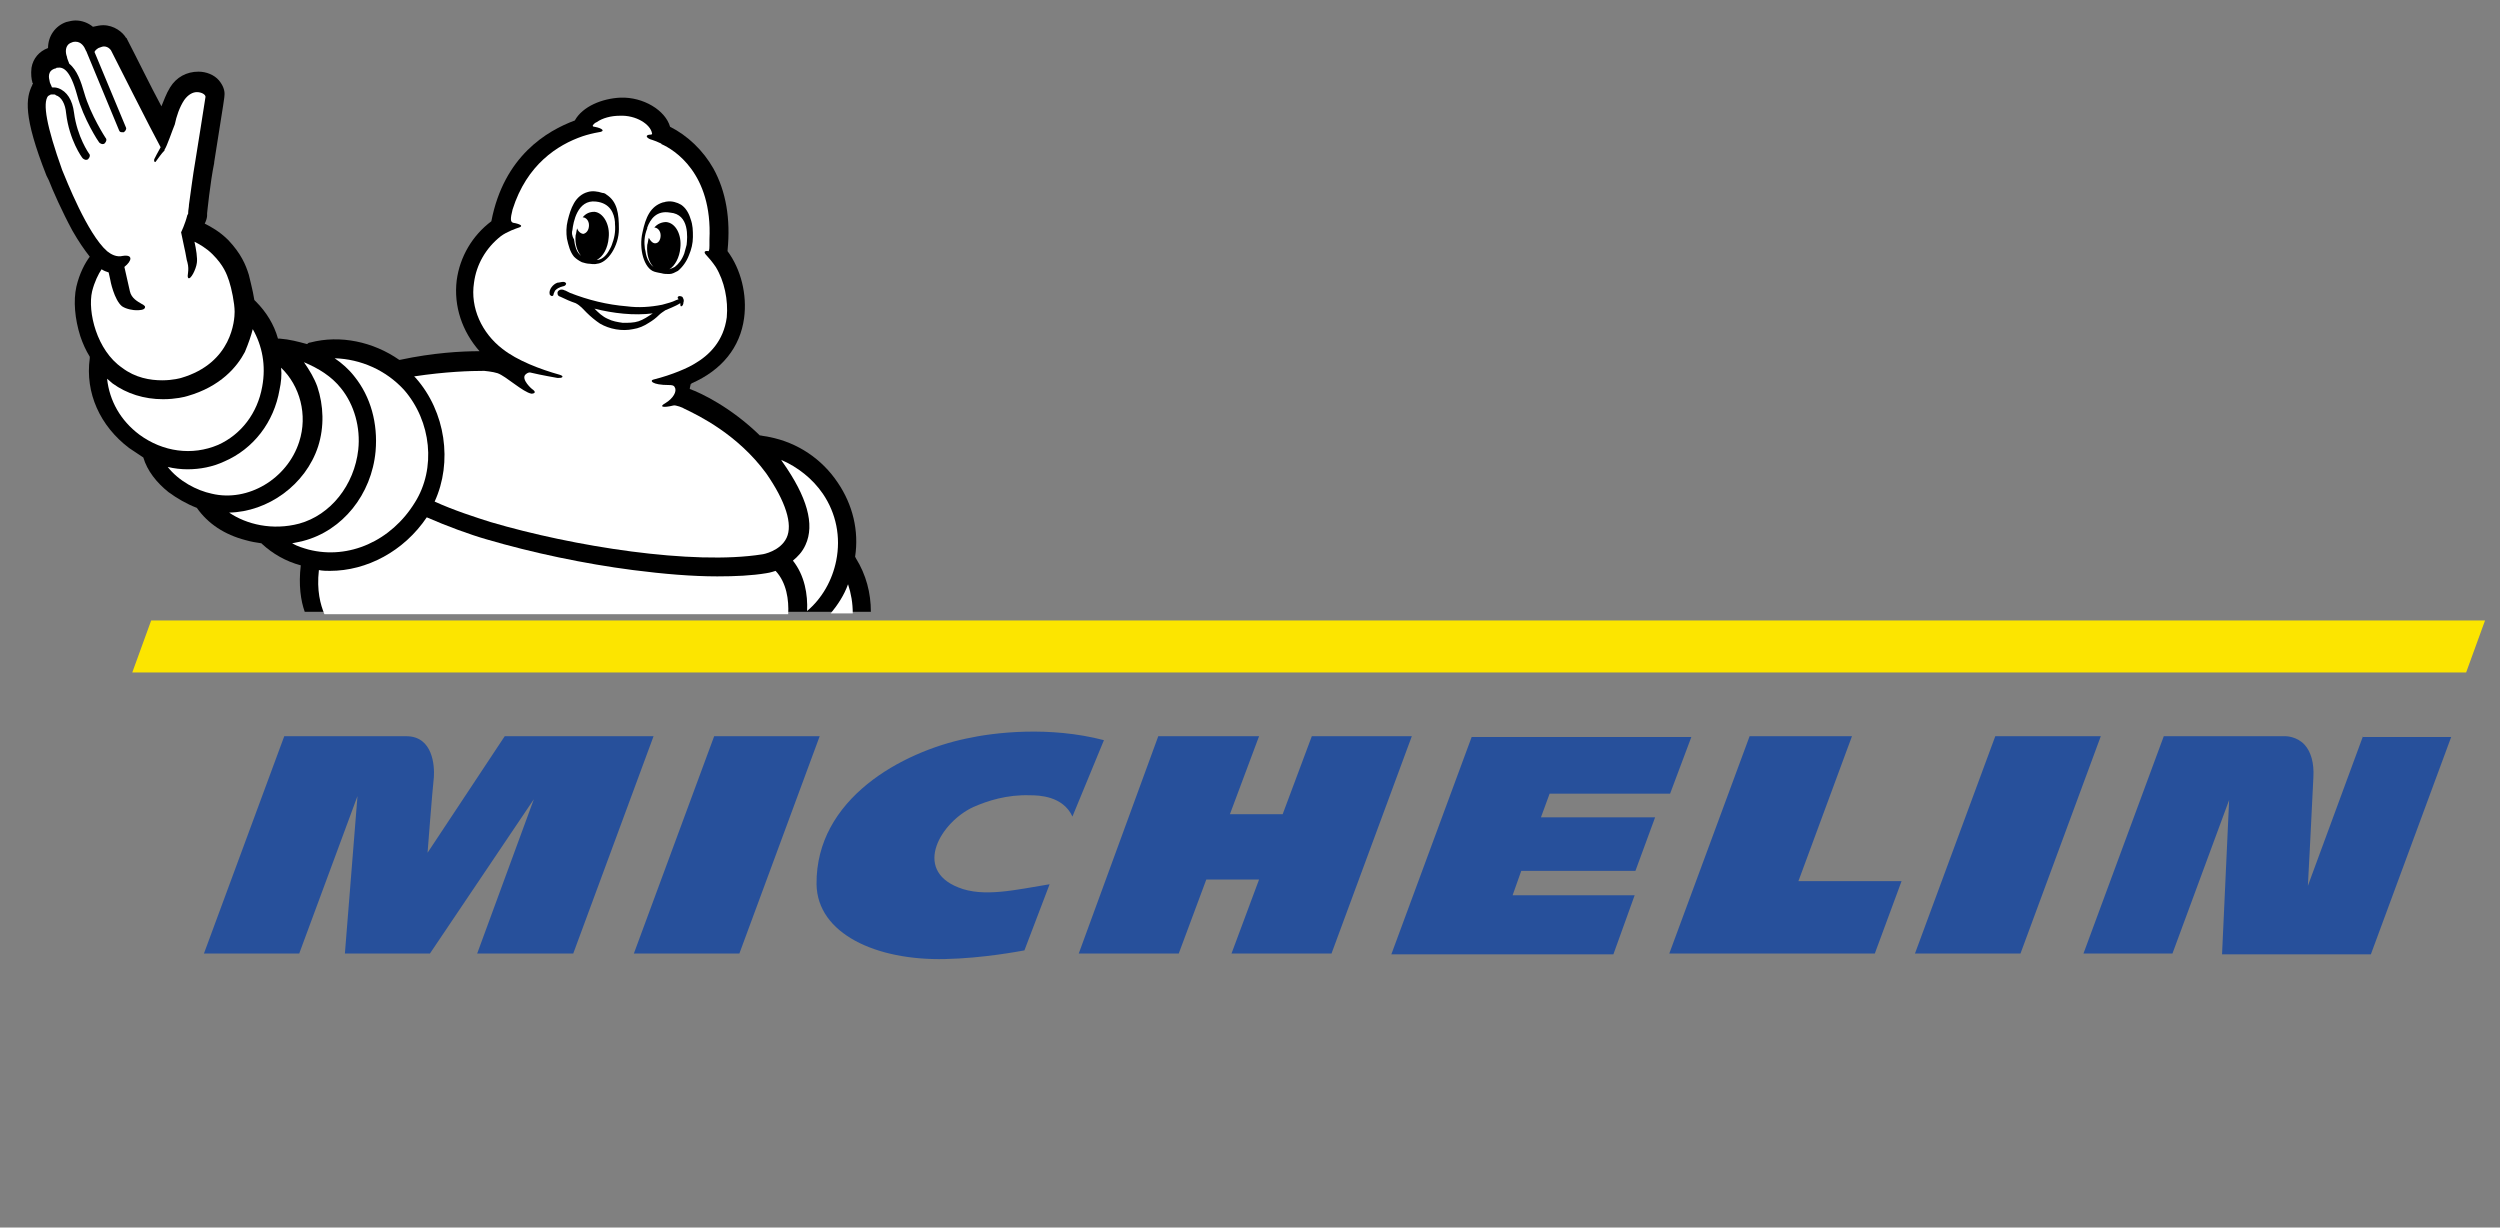 <?xml version="1.0" encoding="utf-8"?>
<!-- Generator: Adobe Illustrator 18.0.0, SVG Export Plug-In . SVG Version: 6.00 Build 0)  -->
<!DOCTYPE svg PUBLIC "-//W3C//DTD SVG 1.1//EN" "http://www.w3.org/Graphics/SVG/1.1/DTD/svg11.dtd">
<svg version="1.1" id="Layer_3" xmlns="http://www.w3.org/2000/svg" xmlns:xlink="http://www.w3.org/1999/xlink" x="0px" y="0px"
	 viewBox="138.9 439.4 317.5 155.9" enable-background="new 138.9 439.4 317.5 155.9" xml:space="preserve">
<rect x="138.9" y="439.4" width="317.5" height="155.9" fill="#808080" stroke="none"/>
<g>
	<g>
		<polygon fill="#FCE500" points="158.1,518.2 155.7,524.8 452.1,524.8 454.5,518.2 		"/>
		<g>
			<path d="M144.8,461.7C144.8,461.7,144.8,461.8,144.8,461.7c0.1,0.2,0.2,0.4,0.3,0.6c0.5,1.3,1.7,4,3,6.4c0.8,1.4,1.5,2.4,2.2,3.3
				c-0.6,0.8-1.3,2.1-1.7,3.8c-0.4,1.8-0.2,4.1,0.5,6.3c0.3,0.9,0.7,1.8,1.2,2.6c0,0,0,0,0,0c0,0,0,0,0,0c0,0.1,0,0.1,0,0.2
				c-0.6,4.4,1.3,8.6,5,11.4c0.6,0.4,1.2,0.8,1.8,1.2c0.5,1.7,1.7,3.2,3.2,4.4c1.1,0.8,2.3,1.5,3.6,2c0,0,0,0,0,0
				c1.4,2,3.5,3.4,6.2,4.1c0.7,0.2,1.3,0.3,2,0.4c0,0,0.1,0.1,0.1,0.1c1.3,1.2,3,2.2,4.9,2.7c-0.3,2.5,0,4.5,0.5,5.9h71.9
				c0-2.4-0.6-4.7-1.9-6.8c0-0.1-0.1-0.1-0.1-0.2c0.5-3.3-0.3-6.6-2.2-9.4c-2-3-5.1-5.1-8.7-5.8c-0.4-0.1-0.7-0.1-1.1-0.2
				c-0.1,0-0.1,0-0.1,0c-3.7-3.6-7.5-5.4-8.9-5.9c0-0.2,0.1-0.4,0.1-0.6c0.1,0,0.1,0,0.1-0.1c3.9-1.7,6.2-4.6,6.7-8.3
				c0.4-3-0.4-6.2-2.1-8.5c0,0,0-0.1,0-0.1c0.4-4-0.2-7.5-1.8-10.4c-1.3-2.3-3.3-4.2-5.5-5.3c0,0,0,0,0,0c-0.6-2.1-3.4-3.8-6.3-3.7
				c-2.3,0.1-4.8,1.1-5.8,2.9c-3.5,1.3-9,4.5-10.6,12.8c-2.4,1.8-4,4.5-4.4,7.5c-0.4,3.3,0.7,6.5,2.9,9c-2.3,0-5.9,0.2-10.1,1.1
				c0,0-0.1,0-0.1,0c-3.3-2.3-7.5-3.2-11.3-2.2c-0.2,0-0.3,0.1-0.4,0.2c-1.1-0.3-2.2-0.6-3.5-0.7c-0.1,0-0.2,0-0.2,0
				c-0.5-1.8-1.5-3.4-2.8-4.7c-0.1-0.1-0.2-0.2-0.2-0.2c0,0,0,0,0,0c-0.2-1.3-0.6-2.7-0.7-3.2c-0.4-1.3-1-2.7-2.6-4.4
				c-1.1-1.1-2.2-1.7-3-2.1c0.2-0.4,0.3-0.8,0.3-1c0-0.1,0-0.2,0-0.3c0,0,0.4-4,0.9-6.4c0,0,0-0.1,0-0.1c1.3-8.1,1.3-8.3,1.3-8.4
				c0,0,0,0,0,0c0.1-0.7-0.2-1.4-0.7-2c-0.6-0.7-1.6-1.1-2.6-1.1c-1.5,0-2.8,0.7-3.6,2c-0.5,0.8-0.8,1.7-1.1,2.4
				c-1.4-2.6-3.1-6.1-4.4-8.6c0,0,0-0.1-0.1-0.1c-0.4-0.7-1.5-1.6-2.9-1.6c-0.4,0-0.8,0.1-1.3,0.2c-0.6-0.5-1.4-0.8-2.2-0.8
				c-0.4,0-0.8,0.1-1.2,0.2c-1.4,0.5-2.3,1.8-2.3,3.3c-1.1,0.4-1.9,1.3-2.1,2.5c-0.1,0.8,0,1.5,0.1,1.8c0,0.1,0,0.1,0.1,0.2
				c0,0-0.1,0.1-0.1,0.2C142.2,451.8,141.8,454.1,144.8,461.7"/>
			<path fill="#FFFFFF" d="M247.2,517.3h-2.8c0.9-1.1,1.7-2.3,2.2-3.7C247,514.8,247.2,516,247.2,517.3"/>
			<path fill="#FFFFFF" d="M200.4,486.5c0,0,1.1,0.1,1.7,0.3c1.1,0.4,3.2,2.4,4.3,2.6c0.2,0,0.7-0.1,0.2-0.5c-0.2-0.1-1.5-1.3-1-1.9
				c0,0,0,0,0,0c0.2-0.2,0.4-0.3,0.6-0.3c1.7,0.4,3,0.6,3.5,0.7c0.3,0,0.5,0,0.6-0.1c0.1-0.1,0-0.2-0.3-0.3
				c-2.5-0.7-5.4-1.8-7.3-3.3c-2.6-2-4.1-5.2-3.6-8.4c0.3-2.3,1.5-4.4,3.4-5.9c0.8-0.6,2-1,2.3-1.1c0.9-0.3-0.6-0.6-0.7-0.6
				c-0.4-0.1-0.4-0.5-0.1-1.7c1.8-5.7,5.7-8.2,8.9-9.3c0.6-0.2,1.4-0.4,2-0.5c0.9-0.1,0.6-0.5-0.5-0.7c0,0-0.3,0-0.2-0.2
				c0,0,0.2-0.3,0.5-0.4c0.7-0.5,1.8-0.8,2.9-0.8c2.1-0.1,3.9,1.1,4.1,2.2c0,0,0.1,0.2-0.2,0.2c-0.4,0-0.7,0.2-0.2,0.5
				c0.1,0.1,0.7,0.2,1.5,0.6c0,0,0.1,0,0.1,0.1c1.6,0.7,6.5,3.7,6.1,12.1l0,0c0,0.3,0,0.5,0,0.8c0,0.2,0,0.5-0.1,0.7
				c-0.5-0.1-0.7,0.1-0.3,0.5c0.2,0.2,0.8,0.9,1.2,1.5c1.1,1.8,1.6,4.2,1.4,6.4c-0.4,3-2.2,4.8-4.1,5.9c-0.8,0.5-2.8,1.4-5.2,2
				c-0.5,0.1-0.3,0.7,2,0.7c0.2,0,0.6,0,0.7,0.3c0.3,0.5-0.2,1.4-1.2,2c-0.9,0.5-0.2,0.6,1,0.3c0.3-0.1,1.3,0.3,1.4,0.4
				c1.9,0.9,6.8,3.3,10.4,8.2c2.5,3.6,3.4,6.5,2.6,8.2c-0.8,1.7-3,2.1-3.1,2.1c0,0,0,0,0,0c-8.8,1.4-24-1-34.5-4.1
				c-1.9-0.6-4.7-1.5-7.1-2.6c2.3-5,1.4-11.4-2.4-15.7c-0.1-0.1-0.1-0.1-0.2-0.2C195.5,486.6,198.6,486.5,200.4,486.5"/>
			<path fill="#FFFFFF" d="M243.4,502.1c1.7,2.5,2.3,5.5,1.7,8.5c-0.5,2.5-1.8,4.8-3.7,6.4c0.1-2.1-0.3-4.5-1.8-6.4
				c0.6-0.5,1.2-1.1,1.6-2c1.2-2.6,0.2-6.1-2.9-10.5c0,0,0,0,0,0c-0.1-0.1-0.1-0.2-0.2-0.3C240.2,498.7,242.1,500.2,243.4,502.1"/>
			<path fill="#FFFFFF" d="M190.2,488.9c3.5,4,4.1,10,1.4,14.3c-3,4.9-8.4,7.3-13.5,6c-0.7-0.2-1.4-0.4-2.1-0.8
				c0.5-0.1,1-0.2,1.4-0.3c5-1.3,8.7-5.9,9.2-11.4c0.3-3.5-0.6-6.9-2.7-9.5c-0.7-0.9-1.6-1.7-2.5-2.3
				C184.7,485,187.9,486.4,190.2,488.9"/>
			<path fill="#FFFFFF" d="M182.2,488.7c1.7,2.1,2.5,5,2.2,7.8c-0.5,4.5-3.5,8.3-7.5,9.4c-3.4,0.9-6.7,0.1-8.9-1.4
				c4.9-0.1,9.7-3.5,11.3-8.4c0.8-2.5,0.7-5.2-0.1-7.6c-0.4-1.1-1-2.1-1.7-3.1C179.4,486.2,181,487.2,182.2,488.7"/>
			<path fill="#FFFFFF" d="M174.4,488.9c0.2-0.9,0.3-1.9,0.2-2.8c2.4,2.3,3.4,6,2.3,9.4c-1.5,4.7-6.5,7.7-11.1,6.6
				c-1.9-0.4-4.2-1.6-5.6-3.4c0.8,0.2,1.7,0.3,2.5,0.3c1.6,0,3.2-0.3,4.7-1C171.1,496.4,173.7,493,174.4,488.9"/>
			<path fill="#FFFFFF" d="M171,481.2C171,481.2,171,481.2,171,481.2c1.2,2.1,1.7,4.6,1.2,7.3c-0.6,3.4-2.7,6.1-5.6,7.4
				c-3.3,1.4-7,0.9-10-1.3c-2.4-1.8-3.8-4.3-4.1-7.1c0,0,0,0,0,0c0.2,0.2,0.5,0.4,0.7,0.6c1.8,1.3,4,2,6.4,2c1.6,0,2.8-0.3,3.1-0.4
				c4.2-1.2,6.3-3.7,7.3-5.6C170.5,482.9,170.8,482,171,481.2"/>
			<path fill="#FFFFFF" d="M145,451.6C145,451.6,145.1,451.6,145,451.6c0.2-0.1,0.3-0.2,0.4-0.2c0,0,0.1,0,0.1,0c0.1,0,0.2,0,0.3,0
				c0.1,0,0.1,0,0.2,0.1c0.7,0.2,1.2,1.1,1.3,2.3c0.4,3.4,2,5.6,2.1,5.7c0.1,0.1,0.3,0.2,0.4,0.2c0.1,0,0.2,0,0.3-0.1
				c0.2-0.2,0.3-0.5,0.1-0.7c0,0-1.5-2.1-1.9-5.2c-0.2-1.6-0.9-2.7-2-3.1c-0.3-0.1-0.5-0.1-0.8-0.1c-0.1-0.3-0.3-0.6-0.3-0.8
				c-0.1-0.4-0.3-1.3,0.7-1.6c0.1,0,0.1,0,0.2-0.1c0,0,0.1,0,0.1,0c0.7-0.1,1.6,0.2,2.5,3.5c0.8,3,2.7,5.9,2.8,6
				c0.1,0.1,0.3,0.2,0.4,0.2c0.1,0,0.2,0,0.3-0.1c0.2-0.2,0.3-0.5,0.1-0.7c0,0-1.9-2.9-2.7-5.7c-0.4-1.4-0.9-2.9-1.9-3.7
				c-0.1-0.3-0.3-0.7-0.3-0.9c-0.2-0.5-0.3-1.5,0.6-1.8c0.2-0.1,0.4-0.1,0.5-0.1c0.7,0,1.1,0.6,1.3,1.1c0,0.1,0.1,0.1,0.1,0.2
				l4.1,9.9c0,0.1,0.1,0.1,0.1,0.2c0.1,0.1,0.3,0.1,0.5,0.1c0.2-0.1,0.4-0.4,0.3-0.6l-4-9.6c0.1-0.2,0.2-0.3,0.5-0.5
				c0.3-0.1,0.5-0.2,0.7-0.2c0.6,0,0.9,0.5,0.9,0.5s5.3,10.5,6.3,12.3c-0.4,0.7-0.7,1.3-0.8,1.5c-0.1,0.3,0.1,0.5,0.2,0.3
				c0.3-0.4,0.7-1,1.1-1.4c0,0,0,0,0,0c0,0,0,0,0,0c0,0,0,0,0-0.1c0.3-0.4,1-2.5,1.3-3.2c0.2-1,0.6-2.2,1.2-3.1c0.5-0.7,1.1-1,1.6-1
				c0.6,0,1.1,0.3,1.1,0.6c0,0.1-1.3,8.2-1.3,8.2c-0.3,1.7-0.6,4.1-0.8,5.5c0,0.3-0.1,0.7-0.1,1c0,0.1,0,0.1,0,0.1s0,0.1-0.1,0.2
				c-0.3,1.2-0.8,2.2-0.8,2.2l0.4,1.9c0,0,0,0,0,0c0.2,0.8,0.3,1.7,0.4,1.9c0.3,1.1-0.1,1.7,0.1,2c0.3,0.3,1-1.1,1.1-1.9
				c0.1-0.6-0.1-1.8-0.3-2.7c0.6,0.3,1.5,0.8,2.3,1.6c1.4,1.4,1.8,2.5,2.1,3.4c0.3,0.9,0.7,2.8,0.7,3.9c0,1-0.3,6.5-6.8,8.4
				c0,0-1,0.3-2.4,0.3c-1.5,0-3.4-0.3-5.1-1.6c-3.2-2.2-4.4-7.1-3.8-9.7c0.3-1.2,0.8-2.2,1.2-2.8c0.3,0.2,0.6,0.3,0.9,0.4l0.2,0.9
				c0,0.1,0.5,2.6,1.5,3.4c0.6,0.4,1.5,0.5,1.8,0.5c0.3,0,1,0,1.1-0.3c0,0,0.1-0.2-0.1-0.3c-0.1-0.1-0.1-0.1-0.3-0.2
				c-0.5-0.3-1.3-0.7-1.5-1.6c-0.1-0.5-0.5-2.2-0.7-3.1c1-0.8,1.1-1.6-0.2-1.4c-0.8,0.2-1.5-0.2-2-0.6c-2.5-2.2-5.2-9.1-5.7-10.3
				C144.8,455.4,144.3,452.5,145,451.6"/>
			<path fill="#FFFFFF" d="M179.4,511.8c0.5,0.1,1,0.1,1.4,0.1c4.7,0,9.4-2.5,12.3-6.8c2.5,1.1,5.5,2.2,7.6,2.8
				c5.8,1.7,12.4,3.1,18.6,3.9c3.9,0.5,7.5,0.8,10.7,0.8c2.3,0,4.4-0.1,6.2-0.4c0.1,0,0.6-0.1,1.2-0.3c1.4,1.5,1.7,3.7,1.6,5.5
				h-58.9C179.6,516.2,179.1,514.4,179.4,511.8"/>
			<path d="M210.8,475.4c-0.1-0.2-0.3-0.2-0.4-0.2c-0.2,0-0.5,0.1-0.7,0.1c-0.6,0.2-1.1,0.9-1,1.4c0,0.1,0,0.1,0.1,0.2
				c0,0,0.1,0.1,0.2,0.1c0,0,0,0,0,0l0,0h0c0.1,0,0.2-0.1,0.2-0.2c0-0.1,0.1-0.3,0.2-0.5c0.2-0.2,0.4-0.4,1.2-0.6
				C210.6,475.7,210.8,475.6,210.8,475.4"/>
			<path d="M220,480.2c-0.6,0.2-1.3,0.2-2,0.2c-0.7-0.1-1.3-0.2-1.9-0.5c-0.7-0.3-1.2-0.8-1.7-1.3c2.4,0.6,5,0.9,7.4,0.6
				C221.2,479.6,220.6,480,220,480.2 M225.2,477c-0.2,0-0.3,0.2-0.2,0.3c0,0,0.1,0.1,0.1,0.1c-0.1,0-0.2,0.1-0.3,0.1
				c-0.6,0.3-1.1,0.4-1.8,0.6c-1.5,0.3-3,0.4-4.5,0.2c-2.5-0.2-4.9-0.8-7.2-1.7c-0.2-0.1-0.4-0.2-0.6-0.3c-0.1,0-0.2-0.1-0.3-0.1v0
				c-0.3-0.1-0.7,0.1-0.7,0.4c0,0.3,0.1,0.4,0.4,0.5c0.6,0.3,1.3,0.6,1.9,0.8c0.6,0.3,1,0.8,1.4,1.2c0.5,0.5,1.1,1,1.7,1.4
				c1.2,0.7,2.8,1,4.2,0.7c0.7-0.1,1.4-0.4,2-0.8c0.5-0.3,0.9-0.6,1.3-1c0.2-0.2,0.5-0.4,0.8-0.6c0.2-0.1,1.3-0.5,1.9-0.9
				c0,0.2,0,0.4,0.1,0.4c0.2,0,0.3-0.3,0.3-0.5c0.1-0.2,0-0.5-0.1-0.6C225.7,477.2,225.5,477,225.2,477"/>
			<path d="M211.6,468.6c0.1-0.9,0.6-3.9,3-3.6c1.8,0.2,2.3,1.5,2.4,2.6c0,0.1,0,0.1,0,0.2c0.1,1.1-0.1,1.9-0.4,2.7
				c-0.1,0.3-0.3,0.6-0.4,0.8c-0.4,0.7-1,1.1-1.4,1.1c0,0-0.1,0-0.1,0c0.8-0.4,1.4-1.5,1.5-2.8c0.2-1.7-0.7-3.2-1.8-3.3
				c-0.6,0-1.1,0.2-1.5,0.7c0.4,0,0.8,0.4,0.8,1c0,0.6-0.3,1-0.7,1.1c-0.3,0-0.7-0.3-0.8-0.7c-0.1,0.3-0.1,0.6-0.2,0.9
				c-0.1,1.1,0.2,2,0.7,2.6c-0.1-0.1-0.1-0.1-0.2-0.2c-0.4-0.4-0.6-1.1-0.7-1.9C211.5,469.3,211.5,468.9,211.6,468.6 M211.8,472
				c0.3,0.3,0.6,0.5,1,0.7c0.3,0.1,0.7,0.2,1,0.2c0,0,0.6,0.1,0.9,0c1.4-0.1,2.8-2.3,2.8-4.4c0-2-0.2-3.5-1.6-4.4
				c-0.1-0.1-0.3-0.2-0.5-0.2c-0.6-0.2-1.3-0.3-1.9-0.1c-0.7,0.2-1.3,0.7-1.7,1.4c-0.4,0.7-0.6,1.4-0.8,2.2
				c-0.2,0.8-0.2,1.6-0.1,2.3C211.1,470.6,211.3,471.4,211.8,472"/>
			<path d="M226.1,470.5c-0.1,0.4-0.2,0.7-0.3,1.1c-0.3,0.8-0.7,1.3-1.2,1.7c-0.2,0.1-0.4,0.2-0.7,0.3c0.7-0.4,1.3-1.5,1.4-2.7
				c0.2-1.7-0.6-3.2-1.8-3.3c-0.5,0-1.1,0.2-1.5,0.7c0.4,0,0.8,0.4,0.8,1c0,0.6-0.3,1-0.7,1c-0.3,0-0.6-0.3-0.8-0.7
				c-0.1,0.3-0.1,0.6-0.2,0.9c-0.1,1.2,0.2,2.2,0.8,2.8c-0.3-0.2-0.7-0.7-0.9-1.4c-0.1-0.3-0.1-0.6-0.2-0.9
				c-0.1-0.8-0.1-1.6,0.3-2.6c0-0.1,0-0.1,0-0.1c0.4-1.1,1.2-2.2,2.9-1.9C226.5,466.6,226.2,469.6,226.1,470.5 M226.6,467.2
				c-0.2-0.7-0.6-1.4-1.2-1.8c-0.5-0.3-1.2-0.5-1.8-0.4c-0.2,0-0.3,0.1-0.5,0.1c-1.6,0.5-2.2,1.9-2.6,3.8c-0.5,2.1,0.2,4.6,1.5,5
				c0.3,0.1,0.9,0.2,0.9,0.2c0.3,0.1,0.7,0.1,1,0.1c0.4,0,0.7-0.2,1.1-0.4c0.6-0.5,1.1-1.2,1.4-2c0.3-0.7,0.5-1.5,0.5-2.3
				C226.9,468.7,226.9,468,226.6,467.2"/>
		</g>
	</g>
	<path fill="#27509B" d="M261.6,533.2c-8.1,1.7-19.1,7.6-19,18.5c0.1,6.3,7.6,9.7,16.3,9.5c4.9-0.1,9.5-1,10.1-1.1l3.2-8.4
		c-4.3,0.7-8.4,1.7-11.6,0.4c-5.8-2.3-2.2-8.3,1.9-10.2c1.8-0.8,4.3-1.6,7.2-1.5c1.2,0,4.2,0.1,5.4,2.7l4-9.7
		C272.2,531.6,265.2,532.4,261.6,533.2 M305.5,532.9l-3.7,9.9h-6.7l3.7-9.9H286l-10.1,27.6h12.7l3.5-9.4h6.7l-3.5,9.4H308l10.2-27.6
		H305.5z M229.6,532.9l-10.2,27.6h13.4l10.2-27.6H229.6z M203,532.9l-9.8,14.8c0,0,0.6-7.8,0.8-9.6c0.1-1.4-0.1-5.2-3.5-5.2H175
		l-10.2,27.6h12.1l7.4-20l-1.6,20h10.8l13.2-19.6l-7.2,19.6h12.2l10.2-27.6H203z M439,532.9l-7,19c0.1-1.9,0.5-9.4,0.7-13.8
		c0.1-1.8-0.3-3.2-1.1-4.1c-1-1.1-2.4-1.1-2.4-1.1h-15.5l-10.2,27.6h11.3L422,541l-0.9,19.6h18.9l10.2-27.6H439z M392.3,532.9
		l-10.2,27.6h13.4l10.2-27.6H392.3z M335.7,540.2H351l2.7-7.2h-27.9l-10.2,27.6h28.2l2.7-7.5H331l1.1-3.1h14.5l2.5-6.8h-14.5
		L335.7,540.2z M374.1,532.9h-13l-10.2,27.6H377l3.4-9.2h-13.1L374.1,532.9z"/>
</g>
</svg>
